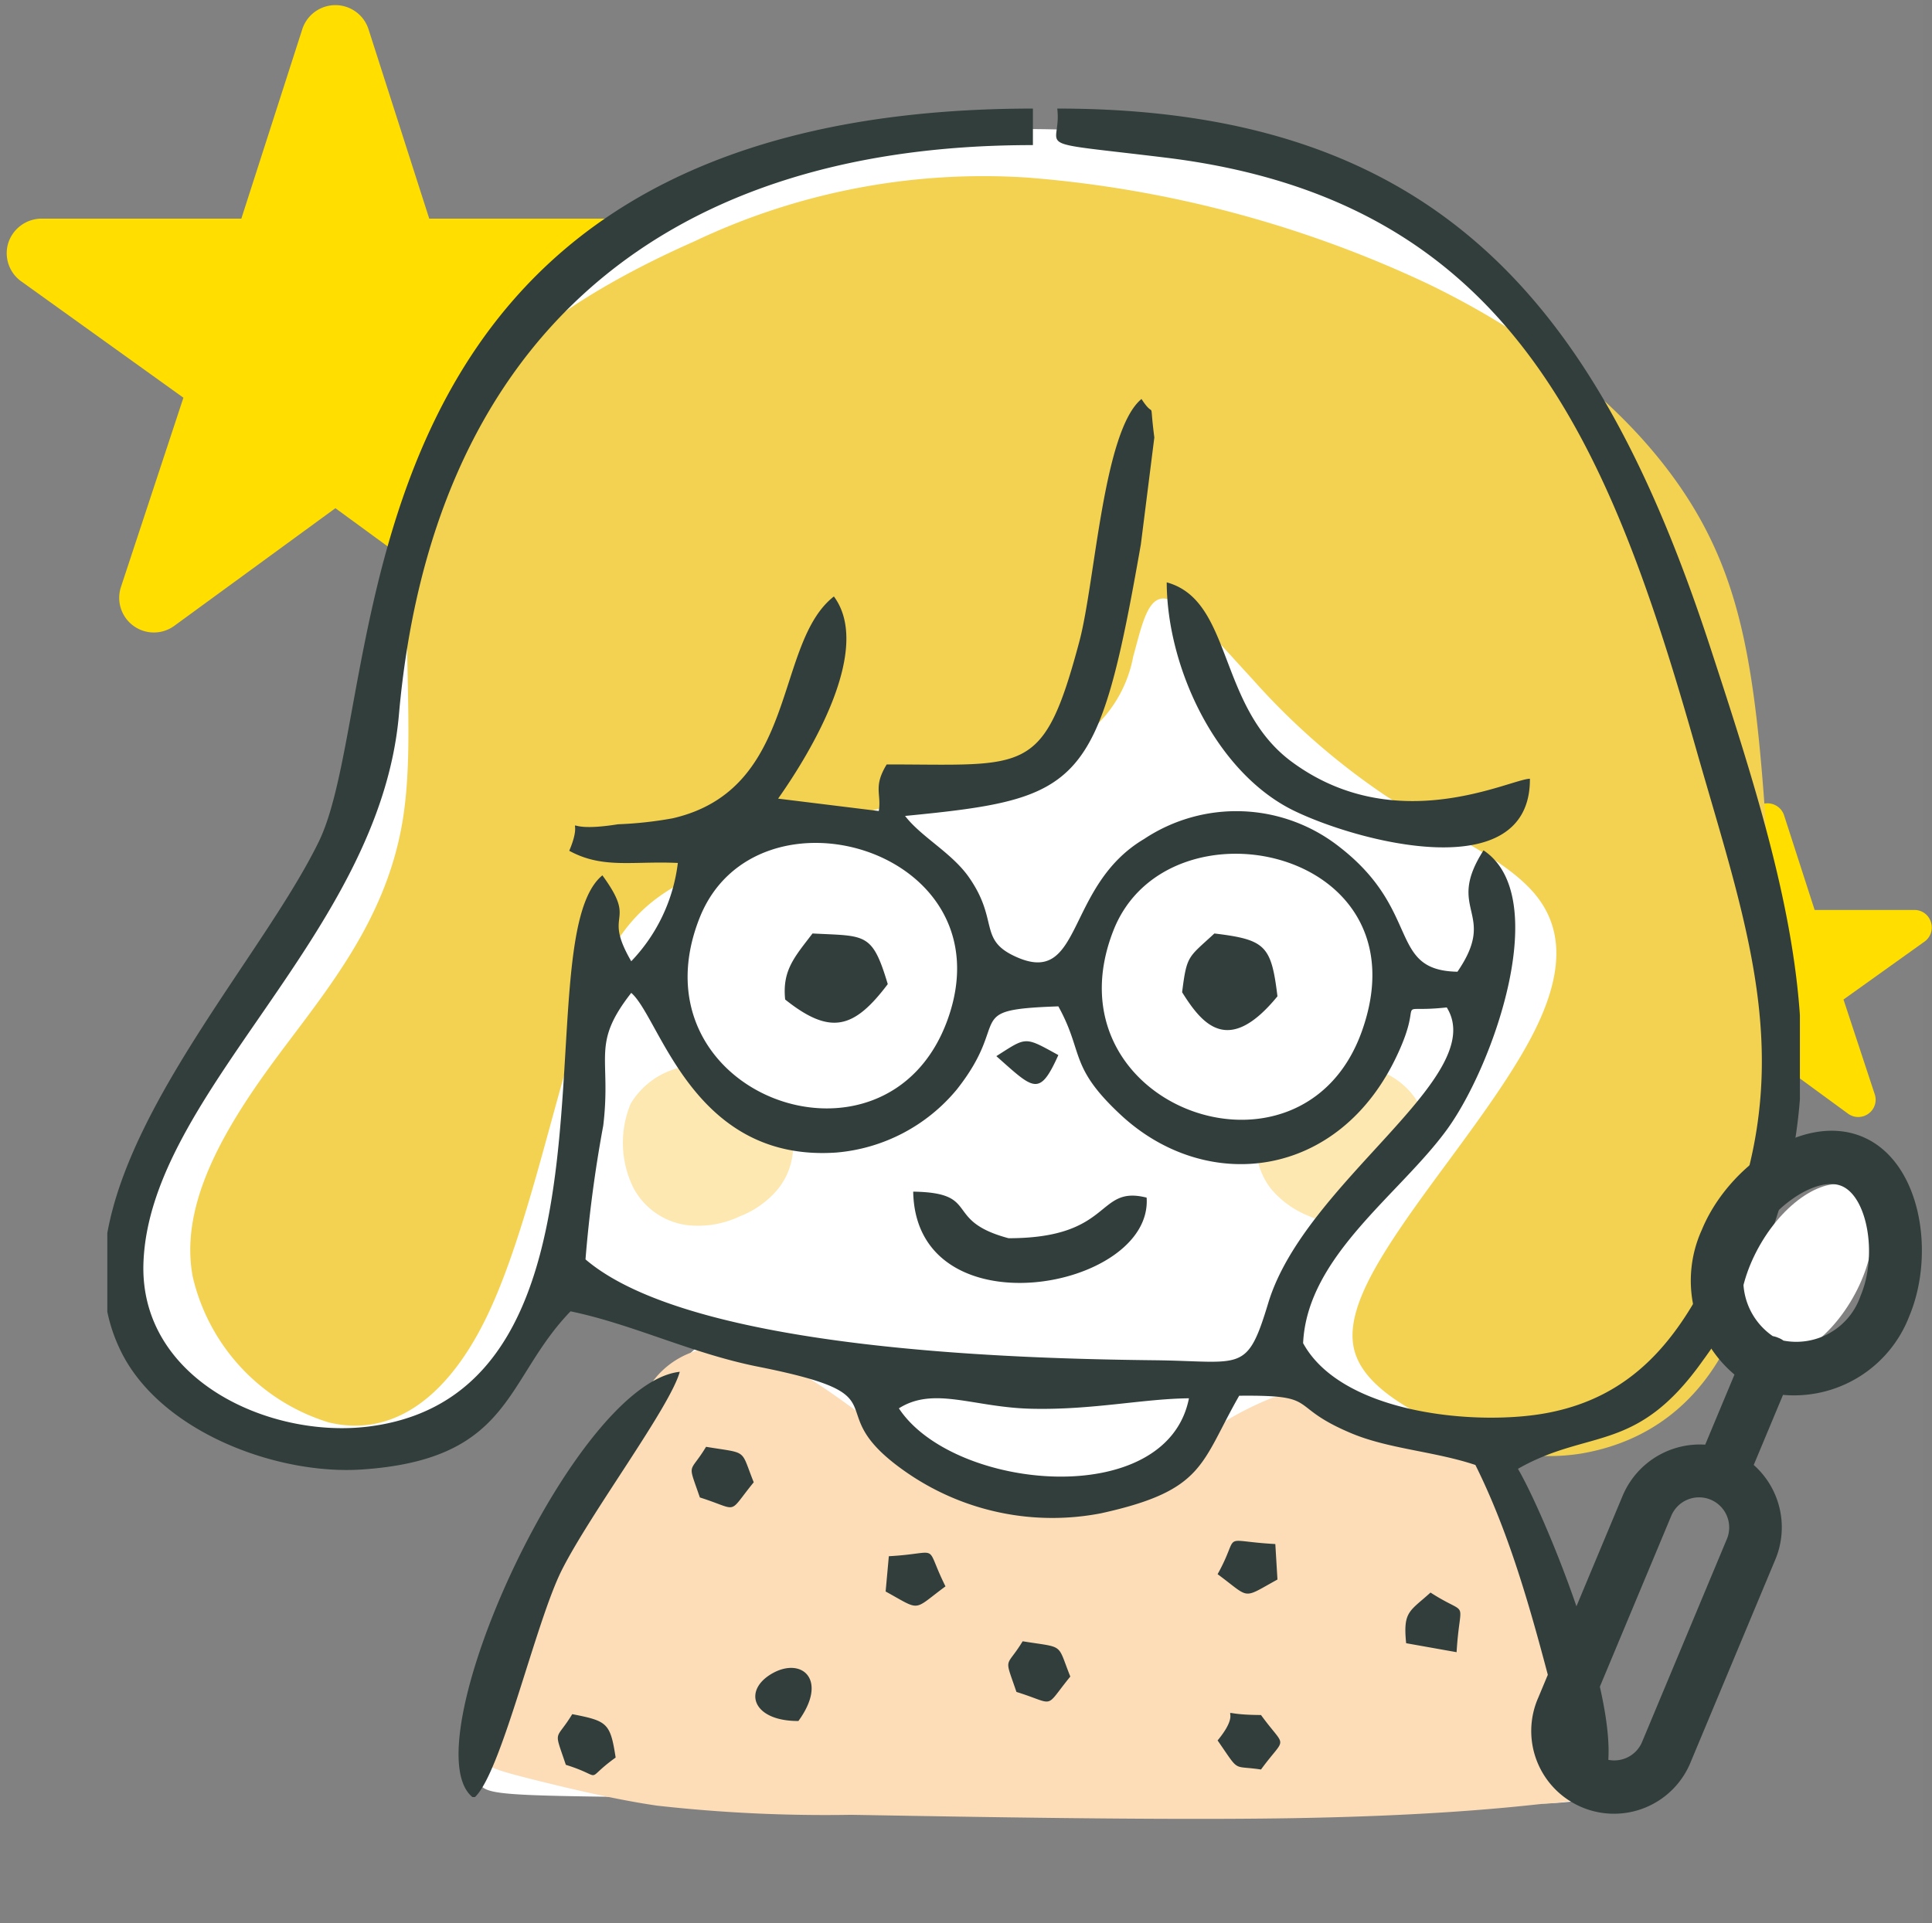<svg id="deco_trouble10.svg" xmlns="http://www.w3.org/2000/svg" width="90.38" height="90" viewBox="0 0 90.38 90">
  <rect x="0" y="0" width="90.38" height="90" fill="#808080" stroke="none"/>
  <defs>
    <style>
      .cls-1, .cls-3 {
        fill: #fff;
      }

      .cls-1 {
        opacity: 0.01;
      }

      .cls-2 {
        fill: #ffde00;
      }

      .cls-2, .cls-3, .cls-4, .cls-5, .cls-6, .cls-7 {
        fill-rule: evenodd;
      }

      .cls-4 {
        fill: #fcddb7;
      }

      .cls-5 {
        fill: #f3d251;
      }

      .cls-6 {
        fill: #fee8b1;
      }

      .cls-7 {
        fill: #313e3b;
      }
    </style>
  </defs>
  <rect id="長方形_1560" data-name="長方形 1560" class="cls-1" width="90" height="90"/>
  <path id="シェイプ_2539" data-name="シェイプ 2539" class="cls-2" d="M1248.33,1684.15a0.8,0.8,0,0,0-.77-0.57h-4.67l-1.43-4.43a0.816,0.816,0,0,0-1.55,0l-1.42,4.43h-4.67a0.818,0.818,0,0,0-.48,1.48l3.79,2.71-1.46,4.43a0.818,0.818,0,0,0,1.26.91l3.76-2.75,3.76,2.75a0.81,0.81,0,0,0,.96,0,0.8,0.8,0,0,0,.29-0.91l-1.46-4.43,3.79-2.71A0.811,0.811,0,0,0,1248.33,1684.15Z" transform="translate(-1158 -1641)"/>
  <path id="シェイプ_2539-2" data-name="シェイプ 2539" class="cls-2" d="M1188.98,1652.36a1.624,1.624,0,0,0-1.55-1.13h-9.35l-2.84-8.86a1.628,1.628,0,0,0-3.1,0l-2.85,8.86h-9.35a1.643,1.643,0,0,0-1.55,1.13,1.618,1.618,0,0,0,.61,1.81l7.58,5.44-2.92,8.85a1.622,1.622,0,0,0,2.5,1.82l7.53-5.5,7.52,5.5a1.626,1.626,0,0,0,2.51-1.82l-2.92-8.85,7.58-5.44A1.6,1.6,0,0,0,1188.98,1652.36Z" transform="translate(-1158 -1641)"/>
  <g id="グループ_17" data-name="グループ 17">
    <path id="parts" class="cls-3" d="M1180.3,1723.51a16.885,16.885,0,0,1,1.19-5.18,51.54,51.54,0,0,1,3.72-7.43,32.3,32.3,0,0,1,3.03-4.34,27.992,27.992,0,0,1,1.9-2.09c0.49-.47.83-0.76,0.97-0.92s0.08-.17-0.85-0.48-2.7-.94-3.91-1.34a8.592,8.592,0,0,0-2.2-.59c-0.35.01-.42,0.22-0.69,0.83a17.508,17.508,0,0,1-1.28,2.49,8.662,8.662,0,0,1-1.85,2.14,11.468,11.468,0,0,1-2.25,1.41,7.635,7.635,0,0,1-2.73.82,13.548,13.548,0,0,1-3.94-.25,11.93,11.93,0,0,1-3.58-1.27,9.125,9.125,0,0,1-2.15-1.88,5.548,5.548,0,0,1-1.44-2.43,12.537,12.537,0,0,1-.19-3.77,8.736,8.736,0,0,1,.82-3.1,46.366,46.366,0,0,1,2.51-4.95c1.05-1.82,2.26-3.59,3.34-5.25s2.03-3.2,2.76-4.62a17.558,17.558,0,0,0,1.68-4.9c0.45-2.17.84-5.2,1.11-7.22a17.883,17.883,0,0,1,1.05-4.61,27.587,27.587,0,0,1,3.01-5.65,25.712,25.712,0,0,1,4.8-5.06,27.258,27.258,0,0,1,6.53-4.15,41.128,41.128,0,0,1,12.92-2.66,52.321,52.321,0,0,1,5.94.17,35.031,35.031,0,0,1,5.65.96,28.041,28.041,0,0,1,5.22,1.95,29.441,29.441,0,0,1,5.01,3.1,21.435,21.435,0,0,1,3.85,3.93,35.2,35.2,0,0,1,3.49,5.5,45.638,45.638,0,0,1,2.49,6.45c0.77,2.41,1.6,5.17,2.45,8s1.71,5.73,2.17,8.1a26.124,26.124,0,0,1,.48,5.61,15.032,15.032,0,0,1-.5,4.01,41.716,41.716,0,0,1-1.89,5.47,18.513,18.513,0,0,1-2.69,4.76,7.541,7.541,0,0,1-3.29,2.16,17.243,17.243,0,0,1-3.37.84c-0.97.14-1.67,0.14-1.95,0.25s-0.14.31,0.07,0.67a15.485,15.485,0,0,1,1.03,2.24c0.54,1.37,1.35,3.61,2.03,5.93s1.24,4.72,1.57,6.12,0.44,1.78-.52,1.97-2.96.2-10.57,0.14-20.81-.18-28.53-0.25-9.94-.1-11.13-0.23-1.34-.38-1.29-1.4h0Z" transform="translate(-1158 -1641)"/>
    <path id="parts-2" data-name="parts" class="cls-4" d="M1230.13,1725.41c-1.92.21-5.54,0.57-11.81,0.67s-15.19-.07-20.51-0.16a70.574,70.574,0,0,1-9.08-.43c-2.07-.3-4.51-0.9-5.98-1.27s-1.96-.54-2.25-0.89-0.4-.86.56-3.19,2.97-6.46,4.38-9.24a27.678,27.678,0,0,1,3.06-5.21,3.985,3.985,0,0,1,2.91-1.64,7.893,7.893,0,0,1,4.42,1.44c1.76,1.07,3.79,2.8,5.56,3.86a14.312,14.312,0,0,0,4.56,1.77,7.288,7.288,0,0,0,3.56.19,11.4,11.4,0,0,0,3.58-2.15,14.777,14.777,0,0,1,4.47-2.77,10.676,10.676,0,0,1,9.66,3.3,27.977,27.977,0,0,1,3.42,7.32,68.443,68.443,0,0,1,2.08,6.55c0.29,1.32.04,1.43-.19,1.5a12.611,12.611,0,0,1-2.4.35h0Z" transform="translate(-1158 -1641)"/>
    <path id="parts-3" data-name="parts" class="cls-5" d="M1207.77,1676.01c-2.32,1.24-6.43,2.19-9.67,3.12a42.71,42.71,0,0,0-7.63,2.86c-1.99,1.01-3.59,2.1-5.02,5.97s-2.69,10.51-4.66,14.61-4.64,5.68-7.44,4.98a9.35,9.35,0,0,1-6.33-6.79c-0.6-3.13,1.14-6.44,3.55-9.77s5.49-6.7,6.28-11.68-0.69-11.57,1.25-16.52c1.96-4.95,7.35-8.27,12.37-10.49a31.474,31.474,0,0,1,15.6-2.99,53.792,53.792,0,0,1,18.79,5c5.68,2.76,9.85,6.39,12.24,10.24s3.01,7.93,3.49,14.76,0.82,16.41-.78,22.01-5.16,7.23-7.81,7.69a9.461,9.461,0,0,1-6.28-1.16c-1.88-.91-3.9-2.01-4.35-3.62s0.69-3.7,2.54-6.35,4.44-5.83,5.81-8.51,1.5-4.85.07-6.55-4.45-2.97-6.96-4.58a32.829,32.829,0,0,1-6.22-5.44c-1.72-1.86-3.18-3.61-4.05-3.78s-1.14,1.23-1.55,2.71a6,6,0,0,1-3.24,4.28h0Z" transform="translate(-1158 -1641)"/>
    <path id="parts-4" data-name="parts" class="cls-6" d="M1187.63,1696.58a4.775,4.775,0,0,1-.13-3.93,3.7,3.7,0,0,1,2.93-1.79c0.18-.02.37-0.04,0.55-0.05a11.67,11.67,0,0,0,1.38,1.68,3.339,3.339,0,0,0,1.65.92,2.768,2.768,0,0,0,.92.12,3.108,3.108,0,0,1,.15.71,3.219,3.219,0,0,1-.68,2.39,4.362,4.362,0,0,1-1.78,1.28,4.546,4.546,0,0,1-2.45.42,3.33,3.33,0,0,1-2.54-1.75h0Z" transform="translate(-1158 -1641)"/>
    <path id="parts-5" data-name="parts" class="cls-6" d="M1224.67,1693.64a3.094,3.094,0,0,0-.3-0.99,3.511,3.511,0,0,0-2.55-1.72c-0.08.19-.16,0.37-0.24,0.55a3.58,3.58,0,0,1-1.63,1.82,7.674,7.674,0,0,1-3.08.73h-0.06l-0.03.21a3.308,3.308,0,0,0,.68,2.39,4.462,4.462,0,0,0,1.79,1.28,5.616,5.616,0,0,0,1.18.38l0.21-.27c0.92-1.17,2.38-2.52,3.44-3.7,0.22-.23.41-0.46,0.59-0.68h0Z" transform="translate(-1158 -1641)"/>
    <path id="parts-6" data-name="parts" class="cls-7" d="M1218.42,1676.64c4.88,3.61,10.24.81,11.15,0.8,0.03,5.12-8.14,2.94-11.13,1.45-3.6-1.82-5.85-6.7-5.86-10.64C1215.68,1669.1,1214.94,1674.06,1218.42,1676.64Zm19.25,28.01c-3.12,4.41-5.31,3.17-8.66,5.08,1.4,2.38,6.01,13.6,3.51,15.36-1.53-1.09-2.31-9.15-5.5-15.54-1.94-.65-4.12-0.75-5.89-1.52-2.97-1.27-1.31-1.76-5.16-1.72-1.82,3.18-1.6,4.43-6.46,5.5a11.98,11.98,0,0,1-9.07-1.89c-4.42-3.04.16-3.55-6.98-4.97-3.11-.62-5.84-1.98-8.77-2.59-3.09,3.2-2.71,6.92-9.74,7.4-4.05.28-9.6-1.82-11.37-5.69a7.616,7.616,0,0,1-.56-1.69v-3.68c1.14-6.35,7.44-13.29,9.89-18.31,3.39-6.94-.03-34.29,33.41-34.31v1.71c-17.9-.02-28.16,9.61-29.66,26.67-0.91,10.3-11.68,17.66-11.95,25.65-0.18,5.44,5.88,8.23,10.55,7.64,12.59-1.6,7.18-22.73,10.92-25.79,1.69,2.31-.03,1.64,1.35,4.02a8.043,8.043,0,0,0,2.18-4.6c-2.1-.1-3.51.29-5.08-0.57,0.85-2-.85-0.74,2.28-1.24a17.949,17.949,0,0,0,2.56-.28c5.9-1.36,4.72-8.18,7.54-10.38,1.81,2.44-1.02,7.21-2.61,9.46l4.71,0.58c0.13-.82-0.27-1.13.37-2.18,6.57,0,7.33.56,9.02-5.78,0.74-2.81,1.11-9.85,2.9-11.32,0.68,1.05.34-.22,0.6,1.8l-0.63,5c-2,11.4-2.73,11.9-11.03,12.71,0.75,0.98,2.18,1.72,2.98,2.86,1.41,2.01.45,2.91,2.14,3.7,3.22,1.52,2.33-3.27,6.06-5.48a7.793,7.793,0,0,1,9.14.37c3.86,2.99,2.25,5.78,5.52,5.84,1.92-2.8-.6-2.84,1.22-5.68,3.23,2.15.5,10.01-1.7,13.05-2.22,3.06-6.55,5.93-6.74,10.01,1.82,3.33,8.18,3.89,11.45,3.26,3.97-.76,6.12-3.43,7.81-7.03,4.14-8.85,1.62-15.27-.9-24.12-4.1-14.42-8.67-25.6-24.76-27.58-6.64-.81-4.87-0.32-5.1-2.3,17.94,0,25.36,9.35,30.55,25.22,2.04,6.23,3.82,11.84,4.19,17.2v3.94A23.651,23.651,0,0,1,1237.67,1704.65Zm-24.05,1.78c-2.14.02-4.5,0.55-7.32,0.49-2.74-.05-4.59-1.07-6.25-0.02C1202.59,1710.76,1212.58,1711.71,1213.62,1706.43Zm-22.9-22.46c-3.25,8.26,8.76,12.65,11.61,4.74C1205.2,1680.73,1193.33,1677.32,1190.72,1683.97Zm19.37,0.56c-3.23,8.21,8.78,12.61,11.61,4.75C1224.8,1680.67,1212.61,1678.13,1210.09,1684.53Zm15.59,3.61c-2.65.29-.98-0.62-2.32,2.23-2.73,5.85-8.95,6.52-12.95,2.78-2.42-2.26-1.7-2.89-2.9-5.06-4.57.16-2.14,0.59-4.75,3.89a8.209,8.209,0,0,1-5.63,2.95c-6.73.47-8.24-6.3-9.6-7.47-1.9,2.43-.92,2.97-1.31,6.21a61.3,61.3,0,0,0-.83,6.26c4.97,4.25,20.2,4.65,26.65,4.72,4.08,0.05,4.29.63,5.29-2.68C1219.05,1696.28,1227.7,1691.39,1225.68,1688.14Zm-24.96,8.62c3.21,0.05,1.36,1.35,4.46,2.18,4.92,0,4.08-2.5,6.46-1.9C1211.94,1701.37,1200.84,1703.38,1200.72,1696.76Zm3.89-6.34c1.43-.91,1.3-0.93,2.9-0.05C1206.62,1692.35,1206.36,1691.97,1204.61,1690.42Zm8.69-2.99c0.22-1.75.28-1.61,1.51-2.75,2.39,0.29,2.66.56,2.95,2.94C1215.46,1690.43,1214.24,1688.93,1213.3,1687.43Zm-18.57.34c-0.14-1.37.44-1.99,1.28-3.09,2.49,0.13,2.79-.07,3.52,2.37C1197.96,1689.13,1196.86,1689.47,1194.73,1687.77Zm-4.93,17.42c-0.46,1.66-4.17,6.6-5.52,9.28-1.23,2.45-2.81,9.43-4.06,10.62h-0.12C1177.17,1722.69,1184.84,1705.73,1189.8,1705.19Zm-3,18.05c-1.58,1.14-.42.94-2.33,0.34-0.58-1.73-.49-1.07.3-2.37C1186.41,1721.53,1186.55,1721.62,1186.8,1723.24Zm6.46-12.88c-1.26,1.54-.63,1.31-2.52.71-0.59-1.72-.5-1.06.29-2.37C1193.02,1709.03,1192.62,1708.77,1193.26,1710.36Zm0.91,8.92c1.37-.74,2.57.34,1.18,2.25C1193.18,1721.54,1192.72,1720.07,1194.17,1719.28Zm8.06-4.05c-1.56,1.15-1.11,1.17-2.8.24l0.15-1.65C1202.11,1713.68,1201.19,1713.15,1202.23,1715.23Zm5.84,4.22c-1.26,1.54-.63,1.31-2.52.72-0.59-1.73-.5-1.07.29-2.37C1207.83,1718.12,1207.43,1717.86,1208.07,1719.45Zm9.59-6.2,0.1,1.66c-1.69.93-1.24,0.9-2.8-.25C1216.08,1712.65,1214.96,1713.1,1217.66,1713.25Zm-0.67,8c1.2,1.65,1.2.91,0,2.55-1.38-.21-0.96.18-2.03-1.36C1216.42,1720.67,1214.39,1721.24,1216.99,1721.25Zm7.93-5.73c1.86,1.2,1.38.13,1.22,2.79l-2.36-.42C1223.63,1716.39,1223.94,1716.41,1224.92,1715.52Z" transform="translate(-1158 -1641)"/>
    <g id="グループ_23" data-name="グループ 23">
      <path id="楕円形_574" data-name="楕円形 574" class="cls-3" d="M1244.74,1696.59c1.19,0.69,1.16,3-.07,5.15s-3.21,3.35-4.41,2.67-1.16-3,.07-5.15S1243.54,1695.91,1244.74,1696.59Z" transform="translate(-1158 -1641)"/>
      <path id="シェイプ_573" data-name="シェイプ 573" class="cls-7" d="M1240.04,1709.55l1.37-3.28a5.777,5.777,0,0,0,5.91-3.69c1.23-2.94.54-7.25-2.2-8.39s-6.28,1.39-7.5,4.34a5.747,5.747,0,0,0,1.52,6.79l-1.37,3.28a3.917,3.917,0,0,0-3.87,2.41l-3.94,9.43a3.871,3.871,0,1,0,7.14,2.99l3.94-9.43A3.9,3.9,0,0,0,1240.04,1709.55Zm-0.15-10.07c0.79-1.9,3.07-3.49,4.27-2.98s1.68,3.24.88,5.13a3.178,3.178,0,0,1-3.61,2.1,0.921,0.921,0,0,0-.24-0.13,1.122,1.122,0,0,0-.26-0.08A3.175,3.175,0,0,1,1239.89,1699.48Zm-5.06,23a1.41,1.41,0,1,1-2.6-1.09l3.94-9.43a1.41,1.41,0,1,1,2.6,1.09Z" transform="translate(-1158 -1641)"/>
    </g>
  </g>
</svg>
